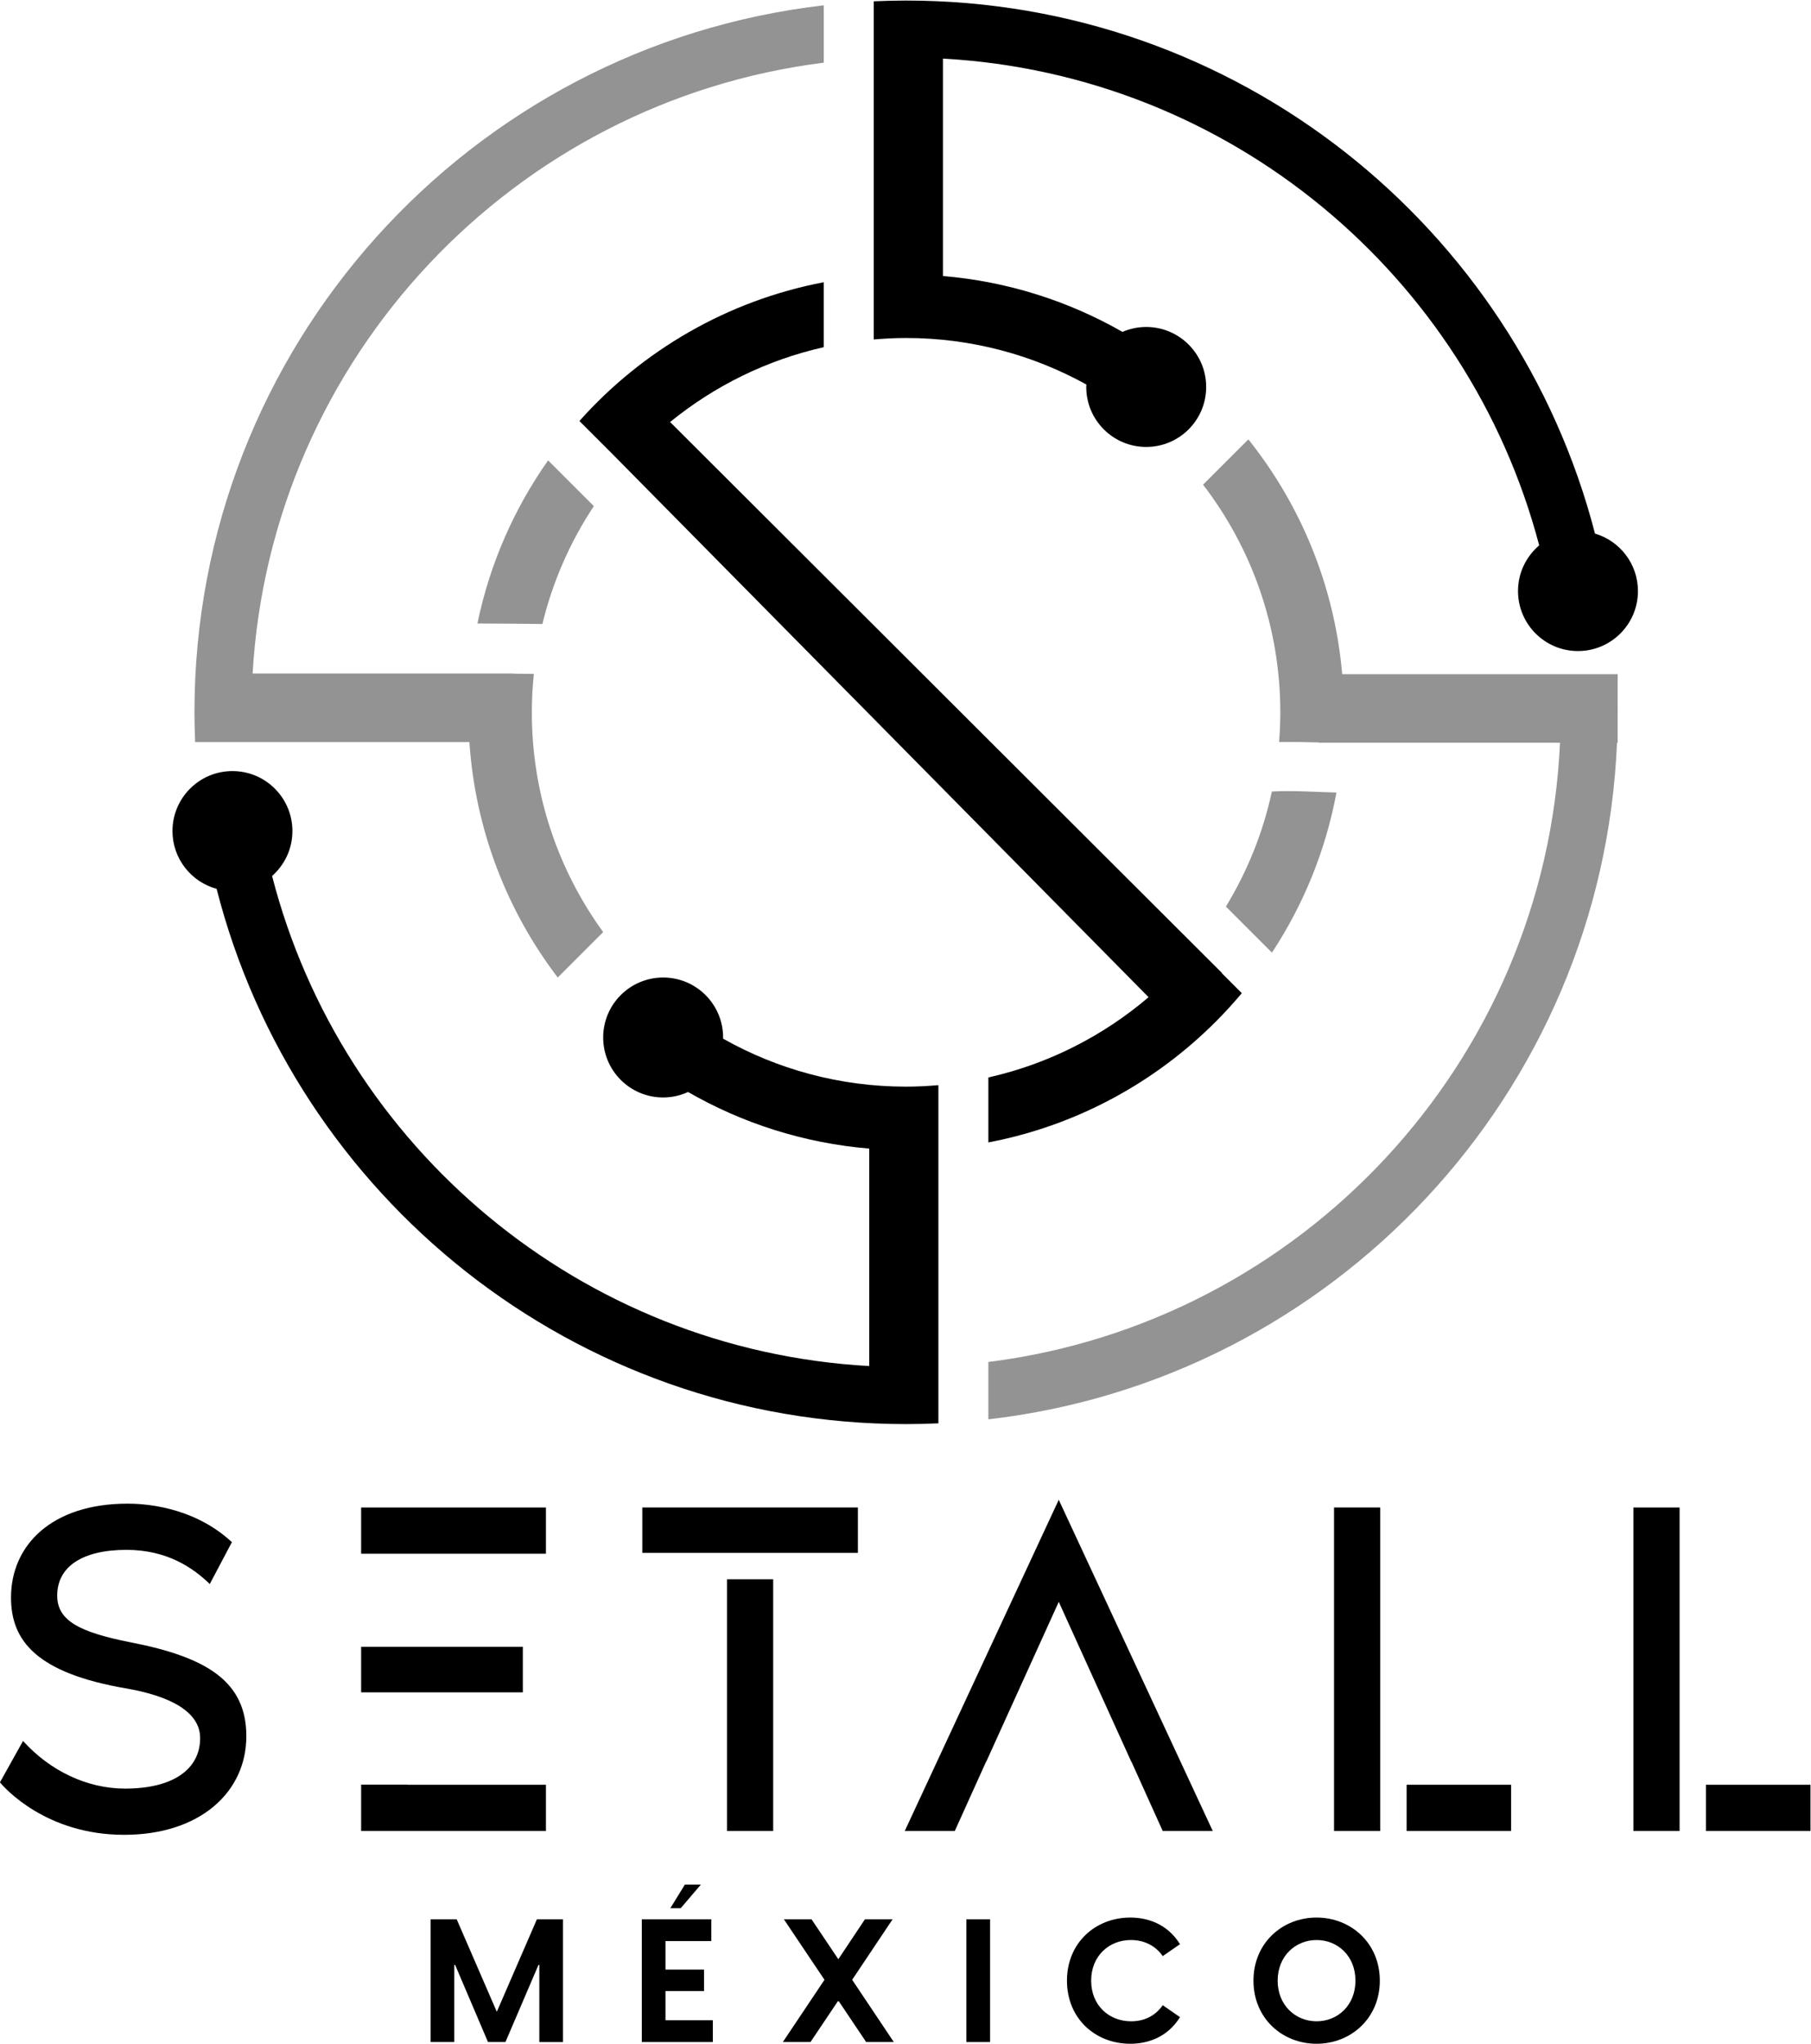 <?xml version="1.0" encoding="UTF-8" standalone="no"?> <!-- Created with Inkscape (http://www.inkscape.org/) --> <svg xmlns:inkscape="http://www.inkscape.org/namespaces/inkscape" xmlns:sodipodi="http://sodipodi.sourceforge.net/DTD/sodipodi-0.dtd" xmlns="http://www.w3.org/2000/svg" xmlns:svg="http://www.w3.org/2000/svg" id="svg2" xml:space="preserve" width="591.647" height="667.528" viewBox="0 0 591.647 667.528" sodipodi:docname="ccef072be63848f03b319d9279c2f746.ai"> <defs id="defs6"> <clipPath clipPathUnits="userSpaceOnUse" id="clipPath16"> <path d="M 0,566.929 H 566.929 V 0 H 0 Z" id="path14"></path> </clipPath> </defs> <g id="g8" inkscape:groupmode="layer" inkscape:label="ccef072be63848f03b319d9279c2f746" transform="matrix(1.333,0,0,-1.333,-82.129,711.717)"> <g id="g10"> <g id="g12" clip-path="url(#clipPath16)"> <g id="g18" transform="translate(119.559,352.09)"> <path d="m 0,0 h 3.845 53.249 c 1.452,-21.606 9.283,-41.463 21.651,-57.687 3.713,3.712 7.424,7.424 11.136,11.136 -10.988,15.123 -17.485,33.72 -17.485,53.843 0,3.181 0.18,6.318 0.496,9.415 -1.653,0.018 -3.306,0.033 -4.959,0.049 v 0.05 H 3.961 c 4.53,77.448 63.987,140.14 139.988,149.671 V 180.53 C 57.129,170.531 -10.289,96.792 -10.289,7.292 c 0,-2.444 0.064,-4.873 0.165,-7.292 z" style="fill:#939393;fill-opacity:1;fill-rule:nonzero;stroke:none" id="path20"></path> </g> <g id="g22" transform="translate(458.076,359.659)"> <path d="m 0,0 v 9.074 h -67.516 c -1.871,21.656 -10.177,41.47 -22.994,57.526 -3.699,-3.7 -7.399,-7.399 -11.098,-11.099 11.861,-15.457 18.927,-34.787 18.927,-55.777 0,-2.454 -0.11,-4.882 -0.299,-7.288 3.22,0.061 6.438,-0.017 9.676,-0.086 v -0.082 h 59.174 c -3.587,-78.393 -63.43,-142.111 -140.102,-151.728 v -14.053 c 84.394,9.721 150.448,79.674 154.071,165.781 H 0 v 7.164 c 0,0.097 0.004,0.194 0.004,0.292 C 0.004,-0.184 0,-0.092 0,0" style="fill:#939393;fill-opacity:1;fill-rule:nonzero;stroke:none" id="path24"></path> </g> <g id="g26" transform="translate(389.157,339.731)"> <path d="m 0,0 c -5.266,0.128 -10.576,0.533 -15.828,0.25 -2.182,-10.124 -6.045,-19.619 -11.267,-28.196 l 11.282,-11.282 C -8.124,-27.541 -2.643,-14.271 0,0" style="fill:#939393;fill-opacity:1;fill-rule:nonzero;stroke:none" id="path28"></path> </g> <g id="g30" transform="translate(178.621,381.144)"> <path d="m 0,0 c 5.307,0.009 10.615,-0.073 15.924,-0.121 2.528,10.443 6.847,20.184 12.606,28.888 L 17.325,39.972 C 9.014,28.177 3.017,14.634 0,0" style="fill:#939393;fill-opacity:1;fill-rule:nonzero;stroke:none" id="path32"></path> </g> <g id="g34" transform="translate(238.821,279.423)"> <path d="m 0,0 c 0.001,0.095 0.014,0.187 0.014,0.283 0,8.117 -6.58,14.697 -14.697,14.697 -8.117,0 -14.697,-6.58 -14.697,-14.697 0,-8.116 6.58,-14.696 14.697,-14.696 2.183,0 4.247,0.488 6.109,1.342 13.272,-7.641 28.326,-12.526 44.394,-13.866 v -53.286 c -70.748,3.929 -129.259,53.686 -146.346,120.082 3.049,2.693 4.982,6.62 4.982,11.008 0,8.117 -6.58,14.696 -14.697,14.696 -8.117,0 -14.697,-6.579 -14.697,-14.696 0,-6.772 4.586,-12.458 10.817,-14.163 19.241,-75.393 87.588,-131.148 168.975,-131.148 2.656,0 5.295,0.069 7.922,0.186 v 6.56 7.411 53.251 1.609 14.03 C 50.163,-11.621 47.525,-11.76 44.854,-11.76 28.547,-11.76 13.259,-7.473 0,0" style="fill:#000000;fill-opacity:1;fill-rule:nonzero;stroke:none" id="path36"></path> </g> <g id="g38" transform="translate(452.518,403.18)"> <path d="m 0,0 c -19.429,75.121 -87.65,130.607 -168.843,130.607 -2.655,0 -5.293,-0.069 -7.919,-0.187 v -8.929 -5.042 -53.25 -3.98 -11.659 c 2.612,0.224 5.248,0.362 7.919,0.362 16.037,0 31.084,-4.153 44.189,-11.399 -0.008,-0.2 -0.031,-0.397 -0.031,-0.599 0,-8.116 6.581,-14.696 14.698,-14.696 8.116,0 14.696,6.58 14.696,14.696 0,8.118 -6.58,14.698 -14.696,14.698 -2.069,0 -4.034,-0.432 -5.82,-1.203 -13.174,7.528 -28.086,12.354 -44,13.688 v 53.278 c 70.46,-3.914 128.78,-53.285 146.13,-119.276 -3.171,-2.696 -5.189,-6.708 -5.189,-11.197 0,-8.117 6.58,-14.697 14.697,-14.697 8.117,0 14.697,6.58 14.697,14.697 C 10.528,-7.42 6.085,-1.798 0,0" style="fill:#000000;fill-opacity:1;fill-rule:nonzero;stroke:none" id="path40"></path> </g> <g id="g42" transform="translate(225.844,430.516)"> <path d="M 0,0 C 10.792,8.787 23.611,15.181 37.665,18.335 V 34.254 C 14.032,29.759 -6.837,17.503 -22.225,0.249 l 7.933,-7.933 131.557,-133.25 C 106.147,-150.408 92.754,-157.289 78,-160.601 v -15.919 c 24.789,4.716 46.541,17.97 62.114,36.573 l -4.886,4.887 0.041,0.042 z" style="fill:#000000;fill-opacity:1;fill-rule:nonzero;stroke:none" id="path44"></path> </g> <g id="g46" transform="translate(121.985,108.519)"> <path d="m 0,0 c 0,-13.799 -11.44,-24.179 -29.958,-24.179 -19.107,0 -29.25,11.441 -30.43,12.856 l 5.662,10.143 c 6.605,-7.313 15.687,-11.676 25.004,-11.676 11.912,0 18.4,4.835 18.4,12.383 0,6.369 -7.194,10.261 -18.045,12.149 -22.055,3.774 -28.307,11.677 -28.307,22.292 0,12.855 10.026,22.998 28.543,22.998 3.302,0 15.804,-0.353 25.593,-9.436 L -8.963,37.27 c -4.128,4.01 -10.497,8.374 -20.404,8.374 -10.85,0 -16.984,-4.128 -16.984,-11.206 0,-6.131 5.425,-8.962 17.928,-11.44 C -9.553,19.342 0,13.326 0,0" style="fill:#000000;fill-opacity:1;fill-rule:nonzero;stroke:none" id="path48"></path> </g> <g id="g50" transform="translate(161.442,96.606)"> <path d="m 0,0 h 33.968 v -11.323 h -45.29 V 0.038 H 0 Z M -11.322,33.807 H 28.307 V 22.645 h -39.629 z m 45.29,22.805 h -45.29 v 11.323 h 45.29 z" style="fill:#000000;fill-opacity:1;fill-rule:nonzero;stroke:none" id="path52"></path> </g> <path d="m 239.787,146.959 h 11.322 V 85.283 h -11.322 z m -20.758,17.583 h 52.839 V 153.42 h -52.839 z" style="fill:#000000;fill-opacity:1;fill-rule:nonzero;stroke:none" id="path54"></path> <g id="g56" transform="translate(358.838,85.283)"> <path d="m 0,0 h -12.267 l -7.665,16.984 h -0.042 l -17.768,39.158 -17.77,-39.158 h -0.039 L -63.218,0 h -12.265 l 37.741,81.145 z" style="fill:#000000;fill-opacity:1;fill-rule:nonzero;stroke:none" id="path58"></path> </g> <path d="m 406.348,96.606 h 25.618 V 85.283 h -25.618 z m -17.785,67.936 h 11.322 V 85.283 h -11.322 z" style="fill:#000000;fill-opacity:1;fill-rule:nonzero;stroke:none" id="path60"></path> <path d="m 479.714,96.606 h 25.618 V 85.283 h -25.618 z m -17.783,67.936 h 11.321 V 85.283 h -11.321 z" style="fill:#000000;fill-opacity:1;fill-rule:nonzero;stroke:none" id="path62"></path> <g id="g64" transform="translate(233.378,72.138)"> <path d="M 0,0 -4.932,-5.78 H -7.478 L -3.921,0 Z" style="fill:#000000;fill-opacity:1;fill-rule:nonzero;stroke:none" id="path66"></path> </g> <g id="g68" transform="translate(167.144,63.645)"> <path d="M 0,0 H 6.396 L 16.226,-22.666 26.055,0 h 6.398 v -30.08 h -5.805 v 18.895 H 26.437 L 18.344,-30.08 H 14.066 L 6.015,-11.185 H 5.803 V -30.08 H 0 Z" style="fill:#000000;fill-opacity:1;fill-rule:nonzero;stroke:none" id="path70"></path> </g> <g id="g72" transform="translate(218.907,63.645)"> <path d="M 0,0 H 17.03 V -5.339 H 5.803 v -6.989 h 9.448 v -5.255 H 5.803 v -7.159 H 17.412 V -30.08 H 0 Z" style="fill:#000000;fill-opacity:1;fill-rule:nonzero;stroke:none" id="path74"></path> </g> <g id="g76" transform="translate(267.071,43.732)"> <path d="m 0,0 -6.821,-10.167 h -6.778 L -3.39,5.085 -13.346,19.913 h 6.78 L 0,10.126 6.524,19.913 h 6.78 L 3.39,5.085 13.6,-10.167 H 6.821 Z" style="fill:#000000;fill-opacity:1;fill-rule:nonzero;stroke:none" id="path78"></path> </g> <path d="m 298.458,63.645 h 5.804 v -30.08 h -5.804 z" style="fill:#000000;fill-opacity:1;fill-rule:nonzero;stroke:none" id="path80"></path> <g id="g82" transform="translate(323.108,48.605)"> <path d="m 0,0 c 0,9.362 7.076,15.464 15.507,15.464 4.109,0 9.024,-1.442 12.201,-6.525 L 23.472,6.017 C 21.523,8.813 18.6,9.956 15.676,9.956 10.338,9.956 5.932,6.102 5.932,0 c 0,-6.143 4.449,-9.956 9.787,-9.956 3.008,0 5.804,1.143 7.753,3.94 l 4.236,-2.923 C 24.531,-14.023 19.616,-15.464 15.507,-15.464 7.033,-15.464 0,-9.362 0,0" style="fill:#000000;fill-opacity:1;fill-rule:nonzero;stroke:none" id="path84"></path> </g> <g id="g86" transform="translate(384.278,38.649)"> <path d="m 0,0 c 5.169,0 9.532,3.897 9.532,9.956 0,6.058 -4.363,9.956 -9.532,9.956 -5.127,0 -9.533,-3.898 -9.533,-9.956 C -9.533,3.897 -5.127,0 0,0 m -15.464,9.956 c 0,9.236 7.075,15.464 15.464,15.464 8.389,0 15.506,-6.228 15.506,-15.464 C 15.506,0.721 8.389,-5.508 0,-5.508 c -8.389,0 -15.464,6.229 -15.464,15.464" style="fill:#000000;fill-opacity:1;fill-rule:nonzero;stroke:none" id="path88"></path> </g> </g> </g> </g> </svg> 